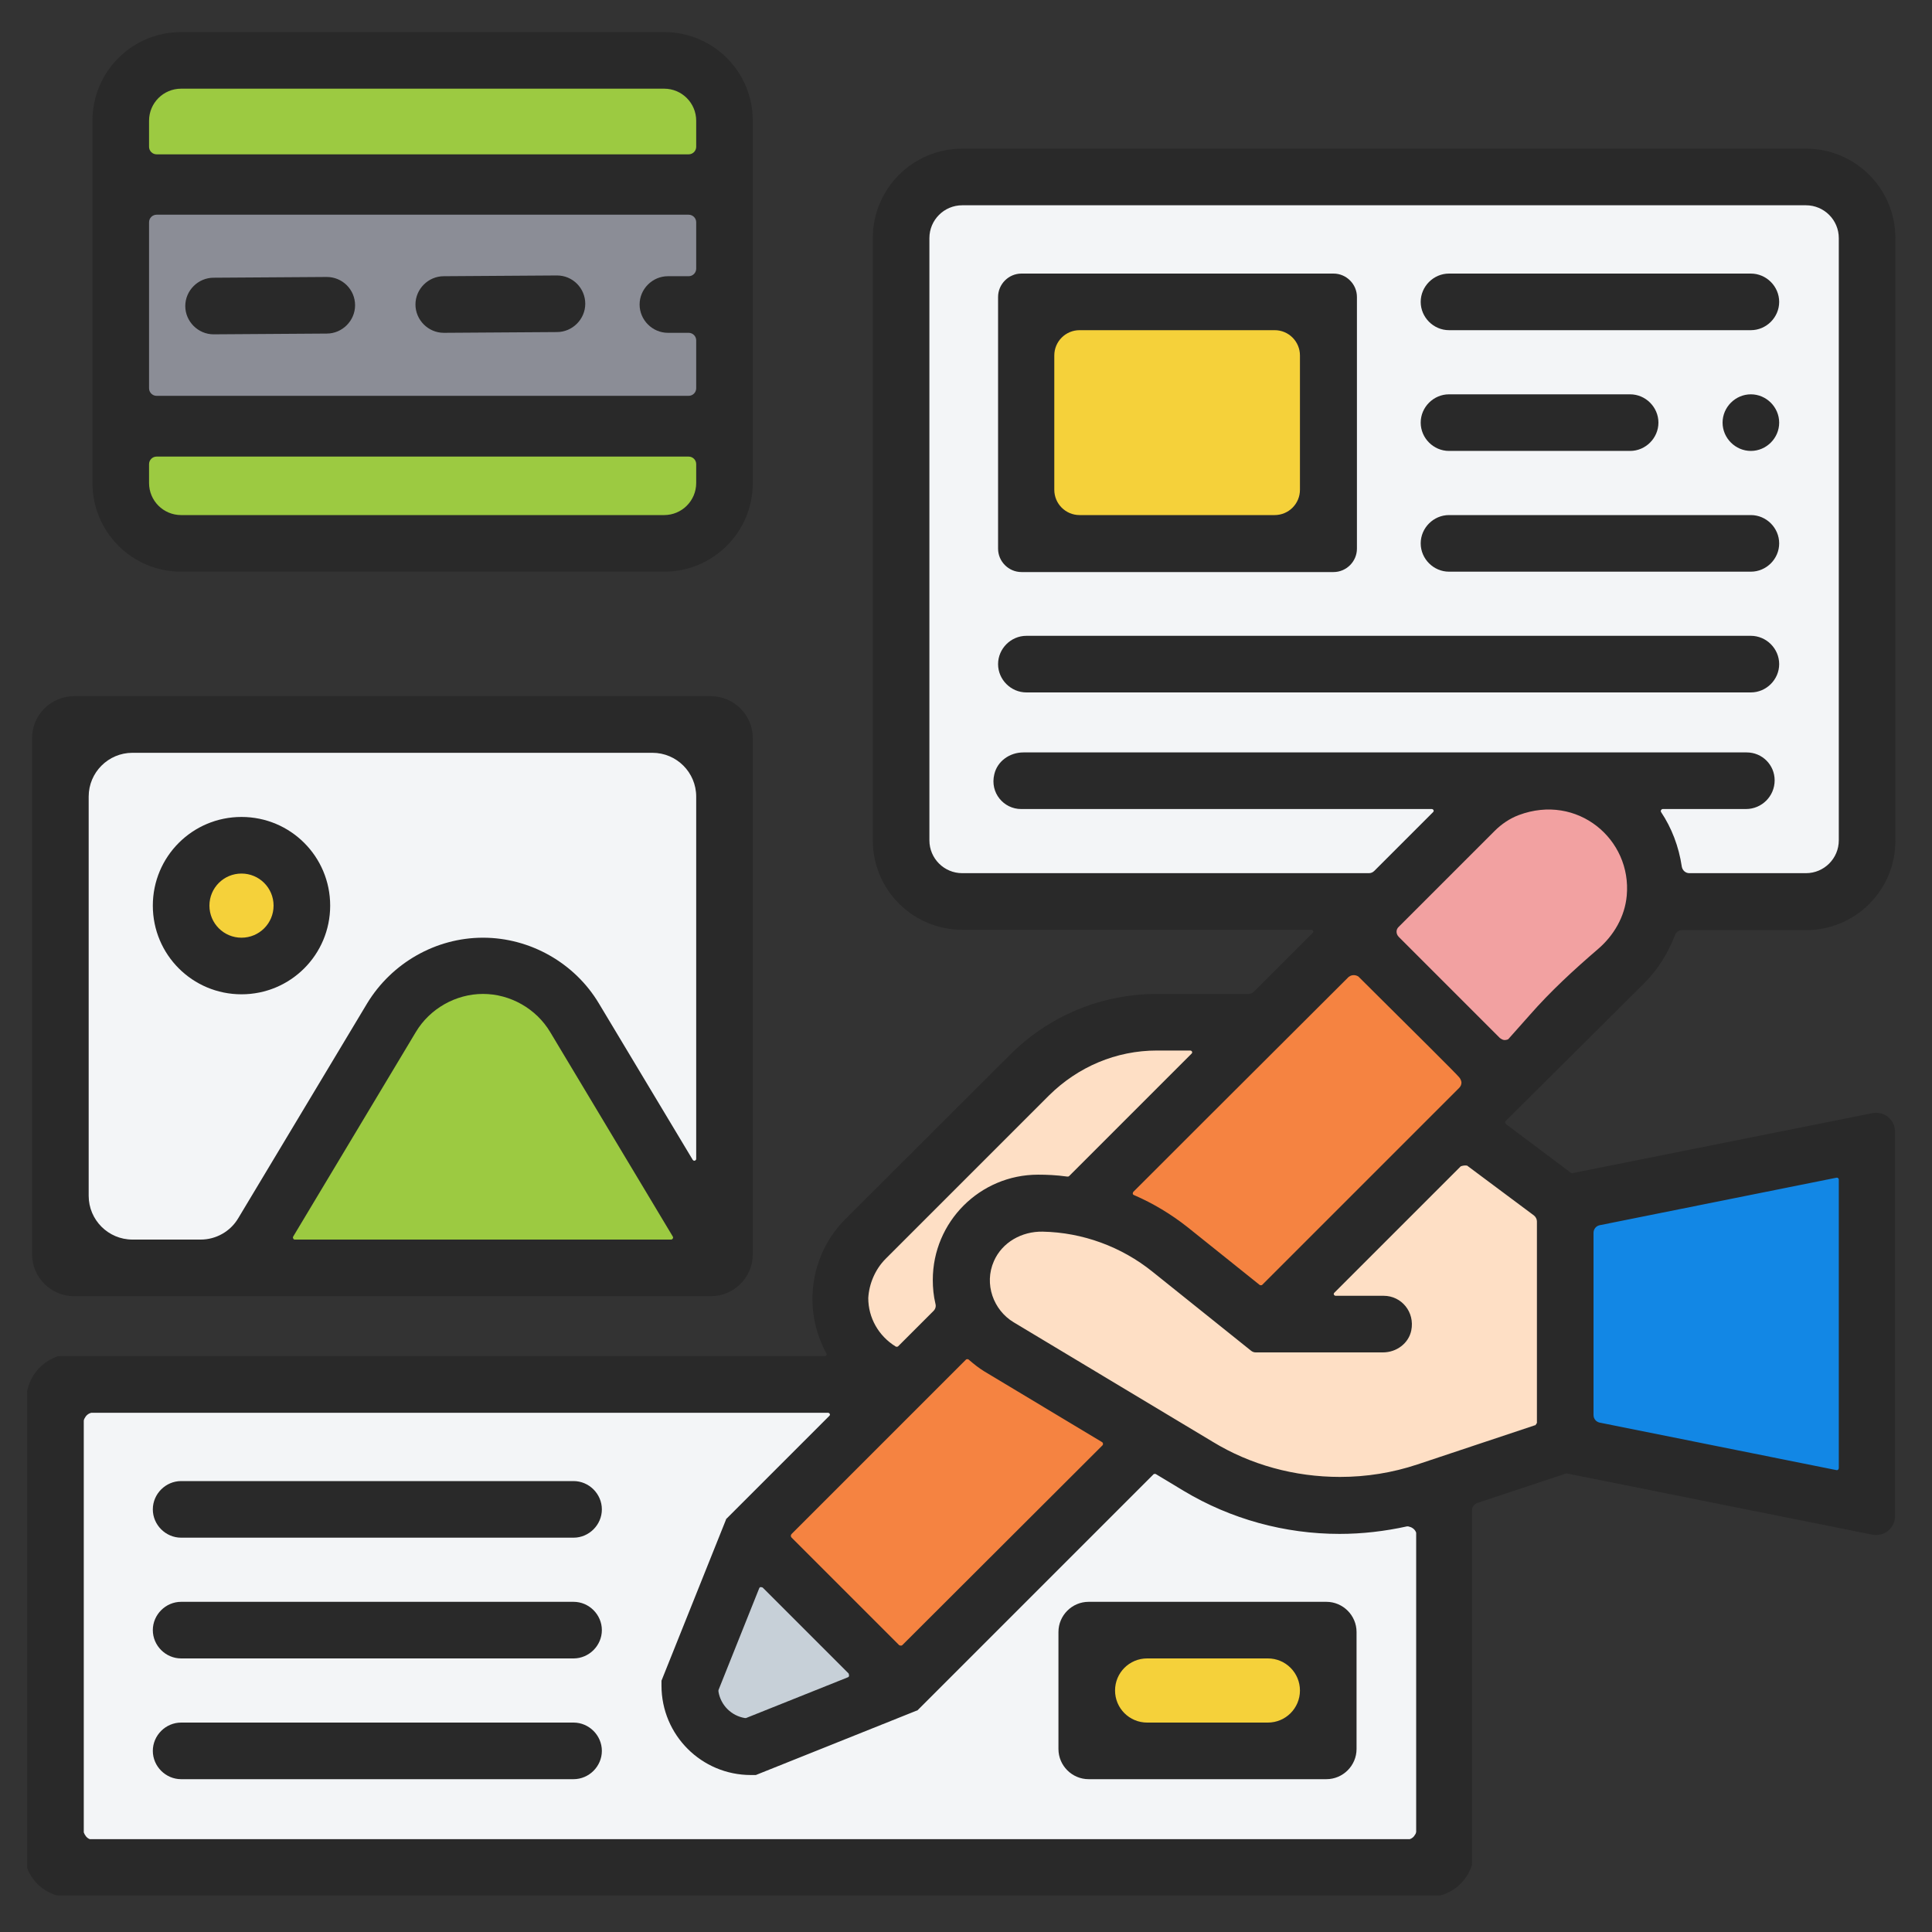 <?xml version="1.0" encoding="utf-8"?>
<!-- Generator: Adobe Illustrator 26.3.1, SVG Export Plug-In . SVG Version: 6.00 Build 0)  -->
<svg version="1.1" id="Layer_5" xmlns="http://www.w3.org/2000/svg" xmlns:xlink="http://www.w3.org/1999/xlink" x="0px" y="0px"
	 viewBox="0 0 512 512" style="enable-background:new 0 0 512 512;" xml:space="preserve">
<rect x="0" y="0" width="512" height="512" fill="#333333" stroke="none"/>
<style type="text/css">
	.st0{fill:#F3F5F7;}
	.st1{fill:#F5D13A;}
	.st2{fill:#F2A1A1;}
	.st3{fill:#C7D0D8;}
	.st4{fill:#F58341;}
	.st5{fill:#1287E5;}
	.st6{fill:#FEDFC5;}
	.st7{fill:#9CCA41;}
	.st8{fill:#FF826E;}
	.st9{fill:#8B8D96;}
	.st10{fill:#292929;}
</style>
<g>
	<g>
		<path class="st0" d="M480,48H256c-8.8,0-16,7.2-16,16v160c0,8.8,7.2,16,16,16h224c8.8,0,16-7.2,16-16V64C496,55.2,488.8,48,480,48
			z"/>
	</g>
	<g>
		<path class="st1" d="M272,80h80v64h-80V80z"/>
	</g>
	<g>
		<path class="st0" d="M16,368h368v128H16V368z"/>
	</g>
	<g>
		<path class="st1" d="M288,432h64v32h-64V432z"/>
	</g>
	<g>
		<path class="st2" d="M368,240l23.7-23.7c5.4-5.4,12.6-8.3,20-8.3c7.8,0,14.9,3.2,20,8.3s8.3,12.2,8.3,20c0,1.2-0.1,2.5-0.3,3.7
			c-0.7,6.1-3.5,11.8-8,16.3L400,288l-40-40L368,240z"/>
	</g>
	<g>
		<path class="st3" d="M240,448l-40,16c-4.4,0-8.4-1.8-11.3-4.7c-3-2.9-4.7-6.9-4.7-11.3l16-40L240,448z"/>
	</g>
	<g>
		<path class="st4" d="M400,288l-11.4,11.4L336,352l-24.7-19.8c-7.1-5.7-15.4-9.5-24.3-11.2l49-49l24-24L400,288z"/>
	</g>
	<g>
		<path class="st4" d="M258.2,349.8c1.8,3.4,4.4,6.2,7.7,8.2l40.1,24l-66,66l-40-40l40-40l0.8-0.8L258.2,349.8z"/>
	</g>
	<g>
		<path class="st5" d="M496,304v96l-80-16v-64L496,304z"/>
	</g>
	<g>
		<path class="st6" d="M262,326c-3.8,3.7-6,8.7-6,14.4c0,3.4,0.8,6.6,2.2,9.4l-17.4,17.4c-4.8-1.3-9-4.2-12-7.9
			c-3-3.8-4.8-8.7-4.8-13.9c0-6,2.4-11.8,6.6-16l43.3-43.3c9-9,21.2-14.1,34-14.1H336l-49,49c-3.4-0.7-7-1-10.6-1
			C270.7,320,265.7,322.2,262,326L262,326z"/>
	</g>
	<g>
		<path class="st6" d="M336,352l52.6-52.6L416,320v64l-32,10.6l-4.8,1.6c-7.4,2.5-15.2,3.8-23,3.8c-13.2,0-26.2-3.6-37.4-10.4
			L306,382l-40.1-24.1c-3.3-2-5.9-4.8-7.7-8.2c-1.4-2.8-2.2-6-2.2-9.4c0-5.7,2.2-10.7,6-14.4c3.7-3.8,8.7-6,14.4-6
			c3.6,0,7.1,0.3,10.6,1c8.9,1.7,17.2,5.5,24.3,11.2L336,352z"/>
	</g>
	<g>
		<path class="st7" d="M192,32v96c0,8.8-7.2,16-16,16H48c-8.8,0-16-7.2-16-16V32c0-8.8,7.2-16,16-16h128C184.8,16,192,23.2,192,32z"
			/>
	</g>
	<g>
		<path class="st0" d="M16,192h176v144H16V192z"/>
	</g>
	<g>
		<path class="st8" d="M136.9,68.4c4.3,2.2,7.1,6.7,7.1,11.6s-2.8,9.4-7.1,11.6l-38.2,19C97,111.5,95,112,93,112
			c-7.2,0-13-5.8-13-13V61c0-7.2,5.8-13,13-13c2,0,4,0.5,5.8,1.4L136.9,68.4z"/>
	</g>
	<g>
		<path class="st7" d="M152.2,269.7L192,336H64l39.8-66.3c5.1-8.5,14.3-13.7,24.2-13.7S147.1,261.2,152.2,269.7L152.2,269.7z"/>
	</g>
	<g>
		<circle class="st1" cx="64" cy="240" r="16"/>
	</g>
	<rect x="34.2" y="54.9" class="st9" width="162.2" height="64"/>
</g>
<g>
	<path class="st10" d="M40.5,400L40.5,400c0,4.1,3.4,7.5,7.5,7.5h104c4.1,0,7.5-3.4,7.5-7.5l0,0c0-4.1-3.4-7.5-7.5-7.5H48
		C43.9,392.5,40.5,395.9,40.5,400z"/>
	<path class="st10" d="M40.5,432L40.5,432c0,4.1,3.4,7.5,7.5,7.5h104c4.1,0,7.5-3.4,7.5-7.5l0,0c0-4.1-3.4-7.5-7.5-7.5H48
		C43.9,424.5,40.5,427.9,40.5,432z"/>
	<path class="st10" d="M40.5,464L40.5,464c0,4.1,3.4,7.5,7.5,7.5h104c4.1,0,7.5-3.4,7.5-7.5l0,0c0-4.1-3.4-7.5-7.5-7.5H48
		C43.9,456.5,40.5,459.9,40.5,464z"/>
	<path class="st10" d="M280.5,432.5v31c0,4.4,3.6,8,8,8h63c4.4,0,8-3.6,8-8v-31c0-4.4-3.6-8-8-8h-63
		C284.1,424.5,280.5,428.1,280.5,432.5z M344.5,448c0,4.7-3.8,8.5-8.5,8.5h-32c-4.7,0-8.5-3.8-8.5-8.5l0,0c0-4.7,3.8-8.5,8.5-8.5h32
		C340.7,439.5,344.5,443.3,344.5,448L344.5,448z"/>
	<path class="st10" d="M8.5,195.6v136.8c0,6.1,5,11.1,11.1,11.1h168.8c6.1,0,11.1-5,11.1-11.1V195.6c0-6.1-5-11.1-11.1-11.1H19.6
		C13.5,184.5,8.5,189.5,8.5,195.6z M178.3,328.2c-0.1,0.2-0.3,0.3-0.4,0.3H78.1c-0.2,0-0.3-0.1-0.4-0.3c-0.1-0.2-0.1-0.3,0-0.5
		l32.5-54.2c3.7-6.2,10.6-10.1,17.8-10.1c7.2,0,14.1,3.9,17.8,10.1l32.5,54.2C178.4,327.9,178.4,328.1,178.3,328.2z M184.5,307.1
		c0,0.2-0.1,0.4-0.4,0.5H184c-0.2,0-0.3-0.1-0.4-0.2l-24.9-41.5c-6.4-10.7-18.2-17.4-30.7-17.4s-24.2,6.7-30.7,17.4l-34.2,57
		c-2.1,3.5-5.9,5.6-9.9,5.6H35.1c-6.4,0-11.6-5.2-11.6-11.6V211.1c0-6.4,5.2-11.6,11.6-11.6h137.8c6.4,0,11.6,5.2,11.6,11.6V307.1z"
		/>
	<path class="st10" d="M64,216.5c-13,0-23.5,10.5-23.5,23.5S51,263.5,64,263.5S87.5,253,87.5,240S77,216.5,64,216.5z M64,248.5
		c-4.7,0-8.5-3.8-8.5-8.5s3.8-8.5,8.5-8.5s8.5,3.8,8.5,8.5S68.7,248.5,64,248.5z"/>
	<path class="st10" d="M264.5,78.7v66.7c0,3.4,2.8,6.2,6.2,6.2h82.7c3.4,0,6.2-2.8,6.2-6.2V78.7c0-3.4-2.8-6.2-6.2-6.2h-82.7
		C267.3,72.5,264.5,75.3,264.5,78.7z M344.5,129.8c0,3.7-3,6.7-6.7,6.7h-51.7c-3.7,0-6.7-3-6.7-6.7V94.2c0-3.7,3-6.7,6.7-6.7h51.7
		c3.7,0,6.7,3,6.7,6.7V129.8z"/>
	<path class="st10" d="M376.5,80L376.5,80c0,4.1,3.4,7.5,7.5,7.5h80c4.1,0,7.5-3.4,7.5-7.5l0,0c0-4.1-3.4-7.5-7.5-7.5h-80
		C379.9,72.5,376.5,75.9,376.5,80z"/>
	<path class="st10" d="M456.5,112L456.5,112c0,4.1,3.4,7.5,7.5,7.5l0,0c4.1,0,7.5-3.4,7.5-7.5l0,0c0-4.1-3.4-7.5-7.5-7.5l0,0
		C459.9,104.5,456.5,107.9,456.5,112z"/>
	<path class="st10" d="M376.5,112L376.5,112c0,4.1,3.4,7.5,7.5,7.5h48c4.1,0,7.5-3.4,7.5-7.5l0,0c0-4.1-3.4-7.5-7.5-7.5h-48
		C379.9,104.5,376.5,107.9,376.5,112z"/>
	<path class="st10" d="M376.5,144L376.5,144c0,4.1,3.4,7.5,7.5,7.5h80c4.1,0,7.5-3.4,7.5-7.5l0,0c0-4.1-3.4-7.5-7.5-7.5h-80
		C379.9,136.5,376.5,139.9,376.5,144z"/>
	<path class="st10" d="M264.5,176L264.5,176c0,4.1,3.4,7.5,7.5,7.5h192c4.1,0,7.5-3.4,7.5-7.5l0,0c0-4.1-3.4-7.5-7.5-7.5H272
		C267.9,168.5,264.5,171.9,264.5,176z"/>
	<g>
		<path class="st10" d="M86.6,73.4l-30,0.2c-4.1,0-7.5,3.4-7.5,7.5s3.4,7.5,7.5,7.5l0,0l30-0.2c4.1,0,7.5-3.4,7.5-7.5
			C94.1,76.7,90.7,73.4,86.6,73.4z"/>
		<path class="st10" d="M147.6,73L147.6,73l-30,0.2c-4.1,0-7.5,3.4-7.5,7.5s3.4,7.5,7.5,7.5l0,0l30-0.2c4.1,0,7.5-3.4,7.5-7.5
			S151.8,73,147.6,73z"/>
		<path class="st10" d="M176,8.5H48C35,8.5,24.5,19,24.5,32v96c0,13,10.5,23.5,23.5,23.5h128c13,0,23.5-10.5,23.5-23.5V32
			C199.5,19,189,8.5,176,8.5z M48,23.5h128c4.7,0,8.5,3.8,8.5,8.5v6.9c0,1.1-0.9,2-2,2h-141c-1.1,0-2-0.9-2-2V32
			C39.5,27.3,43.3,23.5,48,23.5z M184.5,71.2c0,1.1-0.9,2-2,2H177c-4.1,0-7.5,3.4-7.5,7.5s3.4,7.5,7.5,7.5h5.5c1.1,0,2,0.9,2,2v12.7
			c0,1.1-0.9,2-2,2h-141c-1.1,0-2-0.9-2-2v-44c0-1.1,0.9-2,2-2h141c1.1,0,2,0.9,2,2V71.2z M176,136.5H48c-4.7,0-8.5-3.8-8.5-8.5v-5
			c0-1.1,0.9-2,2-2h141c1.1,0,2,0.9,2,2v5C184.5,132.7,180.7,136.5,176,136.5z"/>
	</g>
	<path class="st10" d="M435.8,260.5c3.5-3.5,6.2-7.8,8.1-12.7c0.3-0.8,1-1.3,1.9-1.3h32.8c13.1,0,23.7-10.6,23.7-23.7V63.1
		c0-13.1-10.6-23.7-23.7-23.7H255c-13.1,0-23.7,10.6-23.7,23.7v159.6c0,13.1,10.6,23.7,23.7,23.7h92.5c0.2,0,0.4,0.1,0.5,0.3
		s0,0.4-0.1,0.5l-15.6,15.6c-0.4,0.4-0.9,0.6-1.4,0.6h-24.2c-14.8,0-28.8,5.8-39.2,16.3L224.1,323c-5.7,5.7-8.8,13.3-8.8,21.3
		c0,5,1.3,10,3.7,14.4c0.1,0.2,0.1,0.3,0,0.5s-0.3,0.2-0.4,0.2H15.8c-0.2,0-0.5,0-0.7,0.1c-3.8,1.4-6.8,4.5-7.8,8.7
		c0,0.2-0.1,0.3-0.1,0.5c0,5.9,0,118.3,0,126.1c0,0.3,0.1,0.6,0.2,0.8c1.4,3.1,4,5.5,7.3,6.6c0.2,0.1,0.4,0.1,0.6,0.1
		c12,0,354.5,0,366.2,0c0.2,0,0.4,0,0.6-0.1c3.6-1.1,6.6-3.9,7.9-7.7c0.1-0.2,0.1-0.4,0.1-0.7c0-5.7,0-82.1,0-93.6
		c0-0.9,0.6-1.6,1.4-1.9l23.5-7.8c0.1,0,0.1,0,0.2,0h0.1l80.9,16.2c3.1,0.6,6-1.7,6-4.9V299.9c0-3.2-2.9-5.5-6-4.9l-79.5,15.9h-0.1
		c-0.1,0-0.2,0-0.3-0.1l-17.2-12.9c-0.1-0.1-0.2-0.2-0.2-0.4c0-0.1,0-0.3,0.1-0.4L435.8,260.5z M422.3,326.7c0-1,0.7-1.8,1.6-2
		l62.8-12.6h0.1c0.1,0,0.2,0,0.3,0.1c0.1,0.1,0.2,0.2,0.2,0.4v76.5c0,0.1-0.1,0.3-0.2,0.4s-0.2,0.1-0.3,0.1h-0.1L423.9,377
		c-0.9-0.2-1.6-1-1.6-2V326.7z M255,231.4c-4.8,0-8.7-3.9-8.7-8.7V63.1c0-4.8,3.9-8.7,8.7-8.7h223.6c4.8,0,8.7,3.9,8.7,8.7v159.6
		c0,4.8-3.9,8.7-8.7,8.7h-30.9c-1,0-1.8-0.7-2-1.7c-0.8-5.4-2.7-10.3-5.5-14.5c-0.1-0.2-0.1-0.4,0-0.5c0.1-0.2,0.3-0.3,0.4-0.3h22.1
		c4.2,0,7.6-3.4,7.6-7.6l0,0c0-4.1-3.3-7.4-7.4-7.4H271.2c-3.6,0-6.9,2.3-7.7,5.8c-1.2,4.9,2.5,9.2,7.1,9.2h108.8
		c0.2,0,0.4,0.1,0.5,0.3s0,0.4-0.1,0.5l-15.6,15.6c-0.4,0.4-0.9,0.6-1.4,0.6L255,231.4L255,231.4z M357.4,258.9L357.4,258.9
		c0.2-0.1,0.3-0.2,0.5-0.3c0.7-0.3,1.5-0.2,2.1,0.2c0.1,0.1,0.2,0.2,0.2,0.2c14.9,14.8,25.8,25.6,26.5,26.5c0.6,0.7,0.6,1.4,0.6,1.4
		c0,0.5-0.2,1-0.6,1.4l-52.2,52.2c-0.1,0.1-0.2,0.1-0.4,0.1c-0.1,0-0.2,0-0.3-0.1l-19.1-15.3c-4.3-3.4-9.1-6.3-14.2-8.5
		c-0.2-0.1-0.3-0.2-0.3-0.4c0,0,0-0.2,0.1-0.4C300.7,315.5,332.1,284.1,357.4,258.9z M234.7,333.6L234.7,333.6l43.3-43.3
		c7.7-7.6,17.8-11.9,28.6-11.9h8.8c0.2,0,0.4,0.1,0.5,0.3c0.1,0.2,0,0.4-0.1,0.5l-32.5,32.5c-0.1,0.1-0.2,0.1-0.4,0.1c0,0,0,0-0.1,0
		c-2.9-0.4-5.4-0.5-7.7-0.5c-15.4,0-27.9,12.5-27.9,27.9c0,2.1,0.2,4.2,0.7,6.3c0.2,0.7,0,1.4-0.5,1.9l-9.4,9.4
		c-0.1,0.1-0.2,0.1-0.4,0.1c-0.1,0-0.2,0-0.3-0.1c-4.5-2.8-7.2-7.6-7.2-12.8C230.3,340.3,231.9,336.4,234.7,333.6z M256,360.3
		c0.1-0.1,0.2-0.1,0.4-0.1c0.1,0,0.2,0,0.3,0.1c1.5,1.3,2.8,2.3,4.1,3.1l31.3,18.8c0.1,0.1,0.2,0.2,0.2,0.4c0,0.2,0,0.3-0.1,0.4
		l-53.1,53c-0.1,0.1-0.2,0.1-0.4,0.1s-0.3-0.1-0.4-0.1l-28.5-28.5c-0.3-0.3-0.3-0.7,0-1L256,360.3z M225,444.1
		c0,0.2-0.1,0.3-0.3,0.4l-27,10.8c-0.1,0-0.1,0-0.2,0h-0.1c-3.6-0.6-6.4-3.4-7-7c0-0.1,0-0.3,0-0.4l10.8-27c0.1-0.2,0.2-0.3,0.4-0.3
		h0.1c0.1,0,0.3,0.1,0.4,0.1l22.8,22.8C225,443.8,225,443.9,225,444.1z M375.3,485.5c-0.1,0.3-0.1,0.5-0.3,0.7
		c-0.3,0.6-0.8,1-1.4,1.2H23.8c-0.8-0.3-1.3-1-1.6-1.8V376.5c0-0.2,0.1-0.4,0.2-0.6c0.4-0.8,1-1.3,1.8-1.5h195.2
		c0.2,0,0.4,0.1,0.5,0.3c0.1,0.2,0,0.4-0.1,0.5l-27.4,27.4c0,0,0,0,0,0.1l-17.1,42.7c0,0,0,0,0,0.1v1.2c0,13.1,10.6,23.7,23.7,23.7
		h1.2c0,0,0,0,0.1,0l42.7-17.1c0,0,0,0,0.1,0l62.6-62.6c0.1-0.1,0.2-0.1,0.4-0.1c0.1,0,0.2,0,0.3,0.1l7.3,4.4
		c12.5,7.5,26.8,11.4,41.3,11.4c6,0,12-0.7,17.9-2c0.2,0,0.4,0,0.6,0.1c0.9,0.2,1.6,0.9,1.8,1.6L375.3,485.5L375.3,485.5z
		 M406.5,322.1c0.5,0.4,0.8,1,0.8,1.6V377c0,0,0,0,0,0.1c-0.1,0.2-0.3,0.4-0.4,0.6c0,0,0,0-0.1,0l-31.2,10.4
		c-6.6,2.2-13.5,3.3-20.5,3.3c-12,0-23.7-3.2-33.7-9.3l-52.8-31.7c-5.3-3.2-7.9-10.1-5.2-16.2c2.2-5,7.4-7.9,12.9-7.8
		c10.6,0.2,20.9,4,29.1,10.6l26.2,21c0.4,0.3,0.8,0.4,1.2,0.4h33.7c3.6,0,6.8-2.4,7.5-5.8c1-4.9-2.6-9.2-7.3-9.2H354l0,0
		c-0.2,0-0.4-0.1-0.5-0.3c-0.1-0.2,0-0.4,0.1-0.5l33.5-33.5c0.5-0.2,1.1-0.3,1.7-0.2L406.5,322.1z M398.5,275.6
		c-0.5-0.1-0.8-0.4-1-0.5c-0.1-0.1-0.1-0.1-0.2-0.2c-8.9-8.9-17.8-17.8-26.6-26.6c-0.8-0.8-0.8-2,0-2.7c4.6-4.6,19.7-19.7,25.4-25.4
		c1.8-1.8,4-3.3,6.4-4.2c15.5-5.8,30,6.4,28.6,21.4c-0.5,5.5-3.4,10.5-7.6,14.1c-6.4,5.5-12.6,11.2-18.2,17.6l-5.6,6.3
		C399.7,275.4,399.2,275.7,398.5,275.6z"/>
</g>
</svg>
